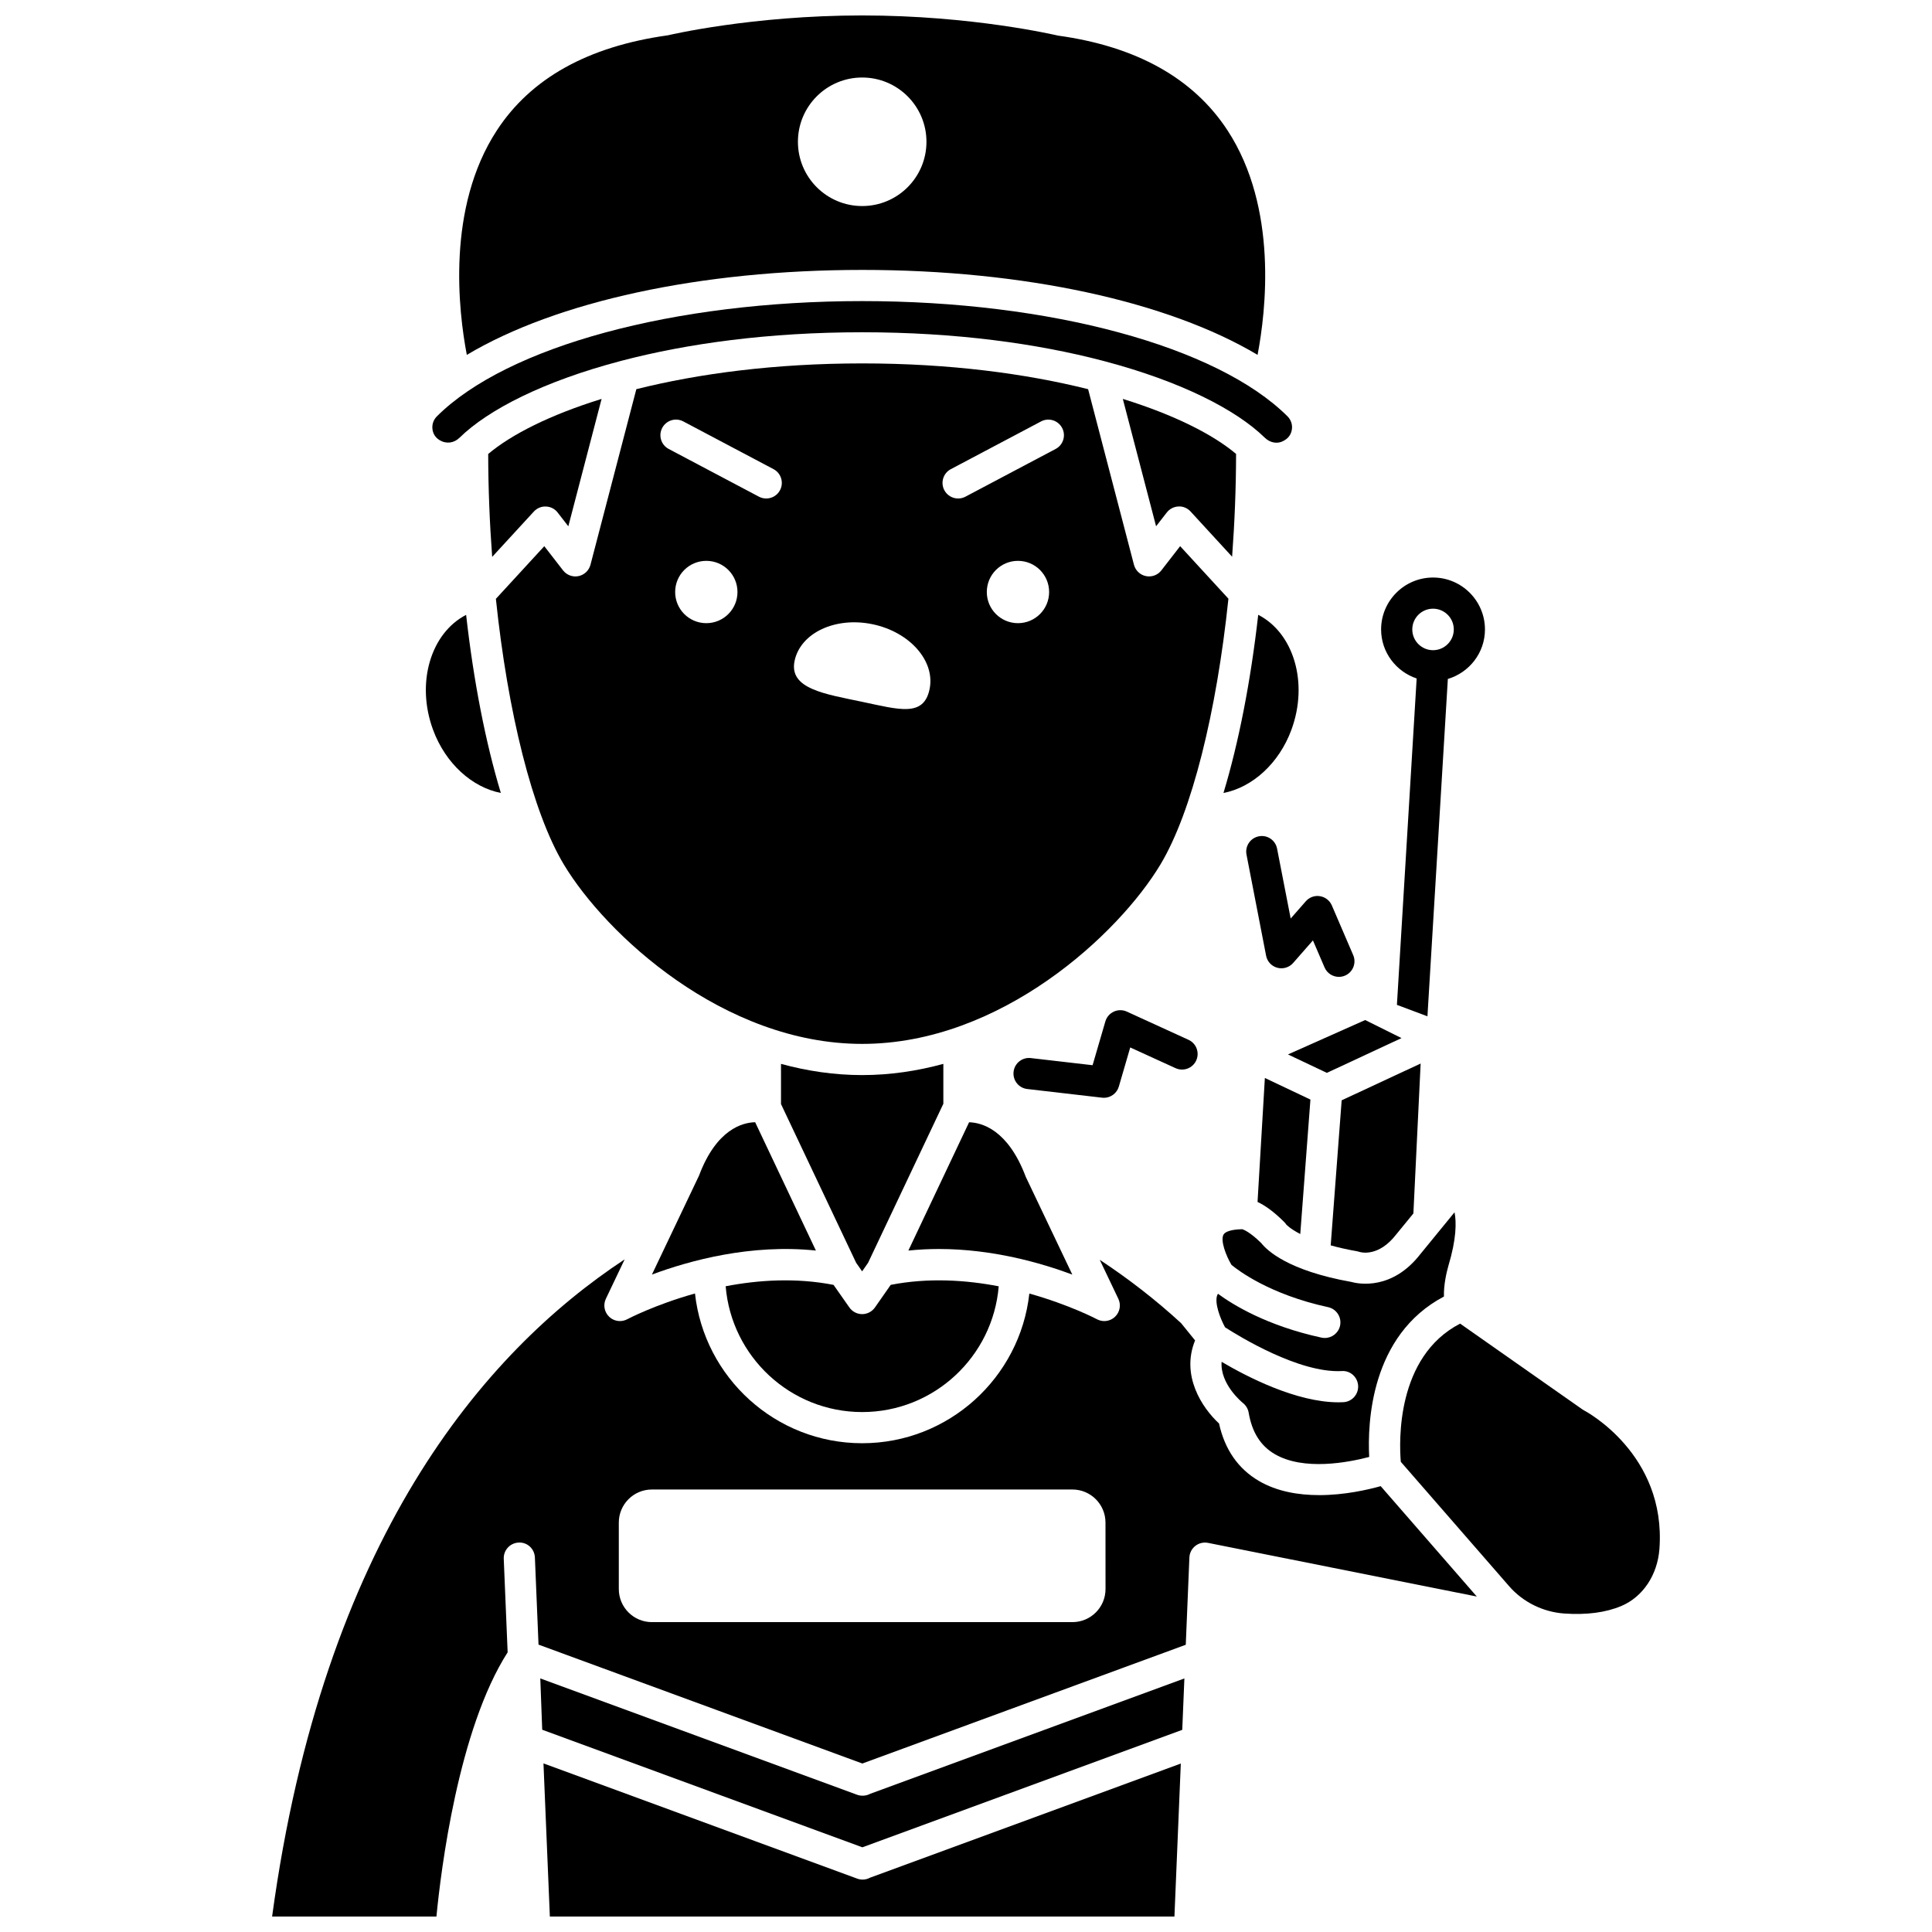 <?xml version="1.0" encoding="UTF-8"?>
<!-- Uploaded to: SVG Repo, www.svgrepo.com, Generator: SVG Repo Mixer Tools -->
<svg width="800px" height="800px" version="1.1" viewBox="144 144 512 512" xmlns="http://www.w3.org/2000/svg">
 <defs>
  <clipPath id="c">
   <path d="m216 477h320v174.9h-320z"/>
  </clipPath>
  <clipPath id="b">
   <path d="m288 611h169v40.902h-169z"/>
  </clipPath>
  <clipPath id="a">
   <path d="m265 148.09h215v90.906h-215z"/>
  </clipPath>
 </defs>
 <path d="m519.43 323.8-5.231 86.5 8.09 3.035 5.406-89.402c5.664-1.703 9.836-6.91 9.836-13.121 0-7.586-6.172-13.762-13.762-13.762-7.586 0-13.762 6.172-13.762 13.762 0.004 6.059 3.969 11.156 9.422 12.988zm4.34-18.492c3.031 0 5.5 2.469 5.5 5.5s-2.469 5.5-5.5 5.5-5.5-2.469-5.5-5.5 2.469-5.5 5.5-5.5z"/>
 <path d="m482.44 368.9c-0.434-2.238-2.582-3.715-4.84-3.266-2.238 0.43-3.699 2.602-3.266 4.84l5.195 26.797c0.297 1.547 1.453 2.789 2.977 3.195 1.508 0.41 3.148-0.082 4.184-1.262l5.25-5.988 3.082 7.164c0.672 1.566 2.195 2.5 3.797 2.5 0.547 0 1.102-0.105 1.633-0.336 2.098-0.906 3.062-3.332 2.164-5.422l-5.664-13.176c-0.562-1.301-1.75-2.231-3.152-2.449-1.391-0.238-2.816 0.285-3.75 1.355l-4.004 4.566z"/>
 <path d="m436.54 434.93c1.812 0 3.441-1.195 3.961-2.973l3.023-10.371 12.012 5.488c2.082 0.945 4.527 0.031 5.473-2.035 0.945-2.078 0.039-4.527-2.035-5.473l-16.355-7.481c-1.09-0.5-2.344-0.5-3.438 0-1.09 0.5-1.91 1.449-2.246 2.598l-3.387 11.609-16.363-1.891c-2.266-0.27-4.316 1.359-4.574 3.625-0.262 2.266 1.359 4.316 3.625 4.574l19.824 2.297c0.164 0.023 0.324 0.031 0.48 0.031z"/>
 <path d="m291.78 279.82 2.832 3.652 8.816-33.758c-13.695 4.246-23.941 9.441-30.051 14.598 0.016 9.16 0.387 18.316 1.055 27.27l11.047-12.02c0.82-0.891 2.019-1.398 3.211-1.328 1.215 0.039 2.352 0.621 3.09 1.586z"/>
 <path d="m484.87 468.51c0.008 0 0.953 1.094 3.715 2.519l2.691-35.633-12.074-5.723-1.941 32.852c1.91 0.898 4.246 2.5 7.035 5.289 0.223 0.207 0.41 0.441 0.574 0.695z"/>
 <path d="m329.25 455.55-12.484 26.223c10.066-3.75 26.258-8.16 43.457-6.363l-16.098-34.008c-3.336 0.074-10.258 1.84-14.875 14.148z"/>
 <path d="m526.66 487.59c-0.094-3.121 0.703-6.453 1.18-8.145 2.148-7.121 2.141-11.555 1.629-14.176l-9.039 11.055c-7.469 9.637-16.301 7.965-18.363 7.391-16.777-3-22.324-8.371-23.816-10.281-2.973-2.918-4.625-3.555-5.047-3.684-0.059 0.004-0.113 0.004-0.168 0.008-2.559 0.059-4.356 0.594-4.801 1.438-0.844 1.578 0.652 5.543 2.113 7.996 1.727 1.438 10.098 7.852 25.621 11.219 2.227 0.484 3.641 2.684 3.16 4.914-0.426 1.934-2.137 3.25-4.035 3.25-0.289 0-0.586-0.027-0.883-0.09-14.422-3.133-23.414-8.668-27.434-11.621-0.102 0.156-0.172 0.297-0.207 0.387-0.762 2.086 0.82 6.184 2.09 8.5 3.594 2.316 19.641 12.203 30.934 11.59 2.289-0.164 4.215 1.641 4.328 3.922 0.105 2.281-1.645 4.215-3.922 4.328-0.434 0.027-0.863 0.035-1.293 0.035-11.152 0-24.23-6.762-30.969-10.734-0.438 5.898 5.371 10.695 5.68 10.938 0.781 0.629 1.316 1.535 1.488 2.523 0.887 5.188 3.133 8.773 6.871 10.973 7.676 4.527 19.543 2.231 25.074 0.781-0.465-8.965 0.336-32.234 19.809-42.516z"/>
 <path d="m504.36 475.79c0.43 0.129 5.031 1.301 9.613-4.606l4.59-5.609 1.922-39.727-20.93 9.746-2.906 38.445c2.023 0.562 4.359 1.098 7.074 1.578 0.215 0.039 0.43 0.098 0.637 0.172z"/>
 <path d="m372.47 480.92 1.574-2.254 19.953-42.16v-10.57c-6.894 1.883-14.098 2.973-21.52 2.973-7.414 0-14.609-1.09-21.504-2.969v10.645l19.914 42.07z"/>
 <path d="m372.49 518.21c19.02 0 34.645-14.695 36.18-33.324-8.66-1.676-18.645-2.332-28.621-0.383l-4.18 5.988c-0.777 1.105-2.035 1.766-3.383 1.766h-0.004c-1.348 0-2.609-0.656-3.383-1.758l-4.199-5.992c-9.973-1.949-19.941-1.301-28.59 0.367 1.527 18.633 17.152 33.336 36.18 33.336z"/>
 <path d="m415.84 455.88c-4.727-12.562-11.684-14.379-15.02-14.469l-16.094 34.004c2.738-0.285 5.445-0.418 8.109-0.418 14.082 0 26.875 3.625 35.34 6.781z"/>
 <path d="m495.63 428.32 19.785-9.215-9.629-4.785-20.461 9.117z"/>
 <g clip-path="url(#c)">
  <path d="m493.57 540.22c-5.406 0-11.125-0.926-15.961-3.762-5.496-3.227-9.039-8.34-10.551-15.215-4.582-4.238-10.129-12.785-6.348-22.016l-3.699-4.57c-6.777-6.231-14.016-11.812-21.566-16.797l4.926 10.332c0.773 1.609 0.418 3.527-0.875 4.758-0.785 0.754-1.812 1.145-2.856 1.145-0.66 0-1.328-0.16-1.945-0.488-0.141-0.078-7.312-3.84-17.91-6.805-2.461 22.277-21.379 39.668-44.301 39.668-22.926 0-41.852-17.398-44.305-39.684-10.617 2.965-17.801 6.746-17.941 6.82-0.617 0.328-1.289 0.488-1.953 0.488-1.035 0-2.066-0.391-2.848-1.141-1.293-1.23-1.645-3.156-0.875-4.762l4.981-10.449c-37.445 24.68-79.863 74.352-93.43 174.16h43.547c1.172-12.133 5.758-49.551 18.871-70.02l-1.031-24.785c-0.094-2.281 1.672-4.207 3.953-4.301 2.305-0.137 4.207 1.672 4.301 3.953l0.961 23.09 85.82 31.508 85.707-31.469 0.961-23.129c0.051-1.207 0.625-2.324 1.574-3.074 0.949-0.746 2.172-1.027 3.363-0.801l71.23 14.223-25.473-29.254c-3.41 0.953-9.59 2.379-16.328 2.379zm-56.594 24.887c0 4.844-3.926 8.773-8.773 8.773h-111.44c-4.844 0-8.773-3.926-8.773-8.773v-17.602c0-4.844 3.926-8.773 8.773-8.773h111.43c4.844 0 8.773 3.926 8.773 8.773z"/>
 </g>
 <path d="m563.85 517.81c-0.168-0.086-0.336-0.188-0.488-0.293l-32.414-22.742c-16.977 8.766-16.168 31.348-15.719 36.621l28.723 32.984c3.652 4.191 8.957 6.816 14.551 7.215 5.969 0.426 11.078-0.258 15.184-1.996 5.703-2.426 9.562-8.211 10.078-15.105 1.871-25.199-19.695-36.57-19.914-36.684z"/>
 <g clip-path="url(#b)">
  <path d="m372.6 642.11c-0.57 0-1.117-0.117-1.629-0.328l-82.945-30.465 1.691 40.582h165.52l1.688-40.539-82.344 30.242c-0.594 0.324-1.273 0.508-1.984 0.508z"/>
 </g>
 <path d="m370.98 619.57-83.797-30.77 0.508 13.598 84.848 31.156 84.77-31.129 0.566-13.621-83.285 30.578c-1.07 0.59-2.481 0.656-3.609 0.188z"/>
 <path d="m276.73 354.14c-4.039-13.348-7.211-29.555-9.203-47.195-9.367 4.832-13.344 18-8.773 30.43 3.293 8.961 10.371 15.289 17.977 16.766z"/>
 <path d="m453.21 279.82c0.742-0.961 1.875-1.543 3.09-1.598 1.207-0.082 2.394 0.438 3.211 1.328l11.012 11.988c0.664-8.949 1.035-18.09 1.051-27.246-6.109-5.148-16.344-10.336-30.016-14.578l8.816 33.75z"/>
 <path d="m456.75 288.74-4.977 6.418c-0.957 1.242-2.543 1.832-4.09 1.516-1.543-0.312-2.769-1.477-3.172-3.004l-12.152-46.535c-16.414-4.106-36.648-6.828-59.871-6.828-23.211 0-43.441 2.723-59.852 6.828l-12.156 46.539c-0.402 1.52-1.629 2.684-3.172 3.004-1.531 0.316-3.125-0.273-4.09-1.516l-4.977-6.418-12.828 13.957c3.144 30.059 9.684 56.523 18.008 70.398 11.039 18.383 42.254 47.543 79.059 47.543 36.805 0 68.023-29.168 79.051-47.551 8.328-13.879 14.871-40.355 18.012-70.43zm-125.57 20.406c-4.562 0-8.258-3.695-8.258-8.258s3.695-8.258 8.258-8.258 8.258 3.695 8.258 8.258-3.699 8.258-8.258 8.258zm19.527-35.234c-0.742 1.398-2.176 2.195-3.652 2.195-0.648 0-1.309-0.152-1.93-0.48l-23.91-12.648c-2.016-1.066-2.789-3.562-1.719-5.582 1.07-2.012 3.555-2.789 5.582-1.719l23.91 12.648c2.016 1.066 2.789 3.566 1.719 5.586zm39.633 52.75c-1.566 7.43-8.008 5.402-17.883 3.32s-19.449-3.426-17.883-10.855c1.57-7.43 10.84-11.77 20.719-9.688 9.875 2.086 16.613 9.793 15.047 17.223zm23.43-17.516c-4.562 0-8.258-3.695-8.258-8.258s3.695-8.258 8.258-8.258 8.258 3.695 8.258 8.258c0.004 4.562-3.699 8.258-8.258 8.258zm9.984-46.168-23.91 12.648c-0.617 0.328-1.277 0.48-1.93 0.48-1.477 0-2.91-0.797-3.656-2.195-1.07-2.016-0.297-4.519 1.719-5.582l23.91-12.648c2.023-1.07 4.512-0.293 5.582 1.719 1.07 2.012 0.301 4.516-1.715 5.578z"/>
 <path d="m477.44 306.93c-1.996 17.648-5.172 33.867-9.207 47.219 7.613-1.469 14.715-7.793 18.012-16.766 4.574-12.449 0.582-25.641-8.805-30.453z"/>
 <path d="m260.52 260.66c1.809 1.066 3.828 0.75 5.262-0.66 7.633-7.469 22.328-14.957 42.617-20.309 0.121-0.023 0.227-0.078 0.348-0.094 17.418-4.559 38.914-7.543 63.734-7.543 24.824 0 46.316 2.984 63.738 7.543 0.148 0.02 0.281 0.078 0.422 0.113 20.246 5.348 34.918 12.828 42.543 20.289 1.441 1.406 3.457 1.734 5.027 0.797 0.004 0 0.008-0.004 0.012-0.004l0.234-0.137c1.457-0.859 1.824-2.199 1.918-2.922 0.156-1.262-0.273-2.504-1.184-3.41-18.648-18.547-62.891-30.531-112.7-30.531-49.816 0-94.055 11.98-112.7 30.531-0.914 0.91-1.344 2.152-1.184 3.41 0.082 0.723 0.449 2.066 1.918 2.926z"/>
 <g clip-path="url(#a)">
  <path d="m372.49 215.53c42.973 0 81.098 8.398 104.78 22.516 2.207-11.547 5.461-38.957-7.969-59.504-9.012-13.785-24.121-22.234-44.91-25.105-0.625-0.129-22.672-5.344-51.906-5.344-29.301 0-51.273 5.215-51.492 5.266-21.191 2.949-36.305 11.398-45.312 25.184-13.43 20.543-10.18 47.957-7.969 59.504 23.684-14.117 61.805-22.516 104.78-22.516zm0-50.988c9.402 0 17.031 7.625 17.031 17.031s-7.625 17.031-17.031 17.031-17.031-7.625-17.031-17.031c0-9.41 7.629-17.031 17.031-17.031z"/>
 </g>
</svg>